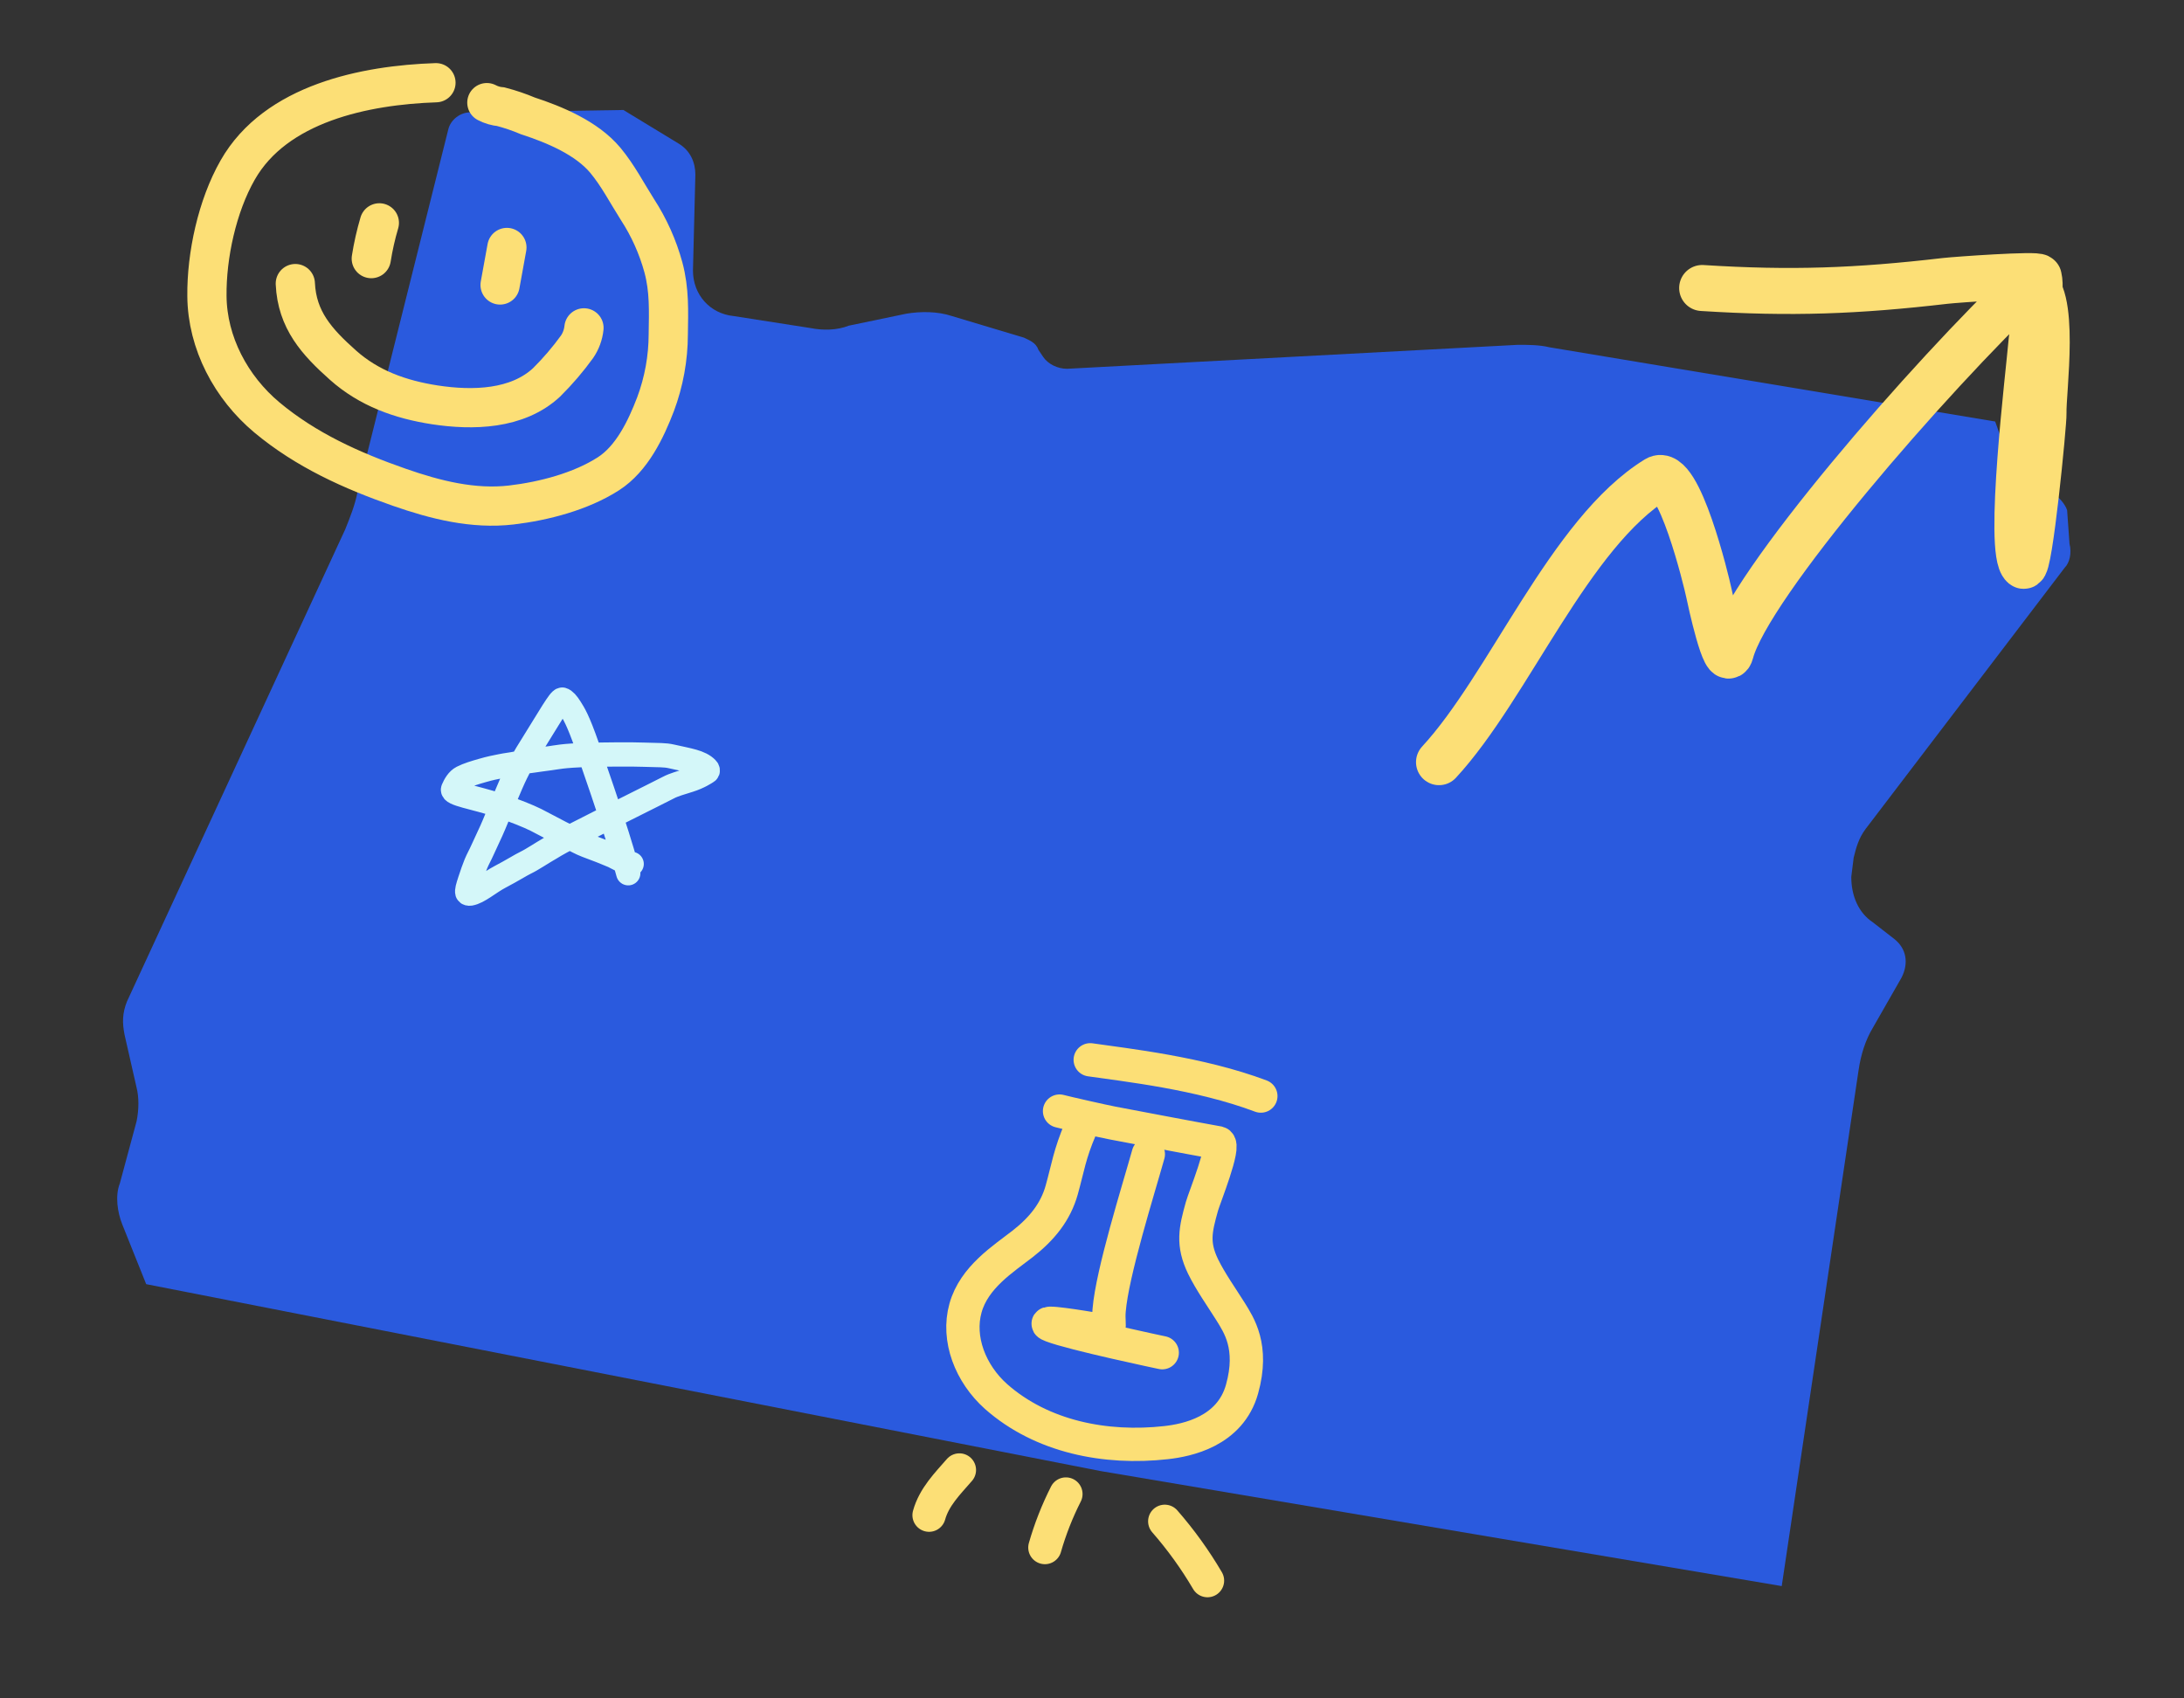 <svg width="540" height="420" viewBox="0 0 540 420" fill="none" xmlns="http://www.w3.org/2000/svg">
<rect x="0" y="0" width="540" height="420" fill="#333333" stroke="none"/>
<path d="M511.692 134.457C512.285 136.828 511.692 139.198 510.506 140.383L461.291 204.974C459.512 207.345 458.919 209.715 458.327 212.085L457.734 216.826C457.734 221.567 459.512 225.715 463.07 228.085L468.407 232.233C471.371 234.603 471.964 238.159 470.186 241.714L463.07 254.158C461.291 257.121 460.105 260.677 459.512 264.825L440.538 392.23L272.14 363.786L36.145 317.565L30.216 302.75C29.03 299.787 28.437 295.639 29.623 292.676L33.774 277.269C34.367 274.306 34.367 271.343 33.774 268.973L30.809 255.936C30.216 252.973 30.216 250.603 31.402 247.64L85.36 130.902C86.546 127.939 87.732 124.976 88.325 122.013L110.857 31.941C111.45 29.57 113.822 27.793 116.194 27.793L154.143 27.2L167.781 35.496C170.745 37.274 171.931 40.237 171.931 43.2L171.338 66.903C171.338 72.829 175.489 77.57 181.418 78.162L200.393 81.125C203.358 81.718 206.915 81.718 209.88 80.532L224.111 77.57C227.669 76.977 231.819 76.977 235.377 78.162L253.165 83.495C254.351 84.088 256.13 84.68 256.723 86.458L257.909 88.236C259.095 90.014 261.467 91.199 263.839 91.199L375.313 85.273C377.685 85.273 380.65 85.273 383.022 85.866L493.311 104.236L496.275 112.532C497.461 115.495 499.833 118.458 502.798 119.643L506.948 121.42C508.727 122.606 510.506 124.383 511.099 126.161L511.692 134.457Z" fill="#2A5ADE"/>
<path d="M107.792 20.456C90.26 21.043 68.174 25.521 58.763 42.056C53.69 50.932 51.061 63.176 51.166 73.2C51.256 84.821 57.155 95.841 65.984 103.225C75.651 111.298 86.951 116.39 98.766 120.511C107.625 123.599 116.986 125.989 126.472 124.875C134.473 123.931 143.6 121.552 150.424 117.169C156.238 113.442 159.698 106.2 162.088 99.954C164.153 94.425 165.217 88.575 165.232 82.675C165.314 76.925 165.542 71.751 164.025 66.112C162.638 61.042 160.474 56.218 157.608 51.81C155.008 47.714 152.77 43.358 149.654 39.619C145.087 34.155 137.162 30.823 130.527 28.663C128.359 27.747 126.127 26.989 123.849 26.394C122.636 26.288 121.455 25.943 120.376 25.379" stroke="#FCDF76" stroke-width="9.7" stroke-linecap="round"/>
<path d="M93.795 55.11C92.938 58.011 92.272 60.964 91.8 63.952" stroke="#FCDF76" stroke-width="9.7" stroke-linecap="round"/>
<path d="M125.333 61.2L123.648 70.472" stroke="#FCDF76" stroke-width="9.7" stroke-linecap="round"/>
<path d="M73.019 70.129C73.425 79.123 78.351 84.553 84.798 90.296C91.246 96.04 99.012 98.805 107.532 100.119C116.87 101.542 127.904 101.295 135.144 94.558C137.886 91.837 140.403 88.898 142.669 85.771C143.626 84.374 144.217 82.76 144.388 81.078" stroke="#FCDF76" stroke-width="9.7" stroke-linecap="round"/>
<path d="M355.803 188.477C373.116 169.757 388.046 131.75 409.641 118.463C415.042 115.14 421.984 144.02 422.482 146.447C422.877 148.375 426.694 166.058 427.937 161.321C432.291 144.725 476.946 93.272 501.758 69.752C508.737 71.403 505.069 97.073 505.265 102.188C505.353 104.483 501.783 141.133 500.308 139.903C496.21 136.485 501.728 91.476 502.259 84.875C502.587 80.798 505.029 72.489 504.096 68.529C503.904 67.715 483.526 69.167 481.002 69.461C459.022 72.016 442.843 72.615 420.866 71.222" stroke="#FCDF76" stroke-width="11.38" stroke-linecap="round"/>
<path d="M267.183 279.057C264.431 285.47 264.054 288.767 262.516 294.262C260.978 299.756 257.583 303.904 252.859 307.595C248.134 311.286 240.869 315.806 238.728 323.453C236.587 331.1 239.949 339.707 246.27 345.343C257.583 355.337 273.366 358.429 288.326 356.751C293.469 356.178 304.156 354.03 307.098 343.522C310.04 333.014 306.231 327.578 304.337 324.467C302.027 320.784 299.321 316.992 297.465 313.205C294.756 307.583 295.556 304.127 297.194 298.279C297.769 296.225 303.093 283.122 301.259 282.62C292.496 281.041 283.779 279.353 275.064 277.711C273.041 277.339 263.414 275.158 261.975 274.763" stroke="#FCDF76" stroke-width="8.236" stroke-linecap="round"/>
<path d="M283.928 285.421C281.417 294.393 274.99 314.754 274.233 324.07C273.841 328.777 275.761 329.456 270.022 328.599C269.064 328.443 255.661 326.184 260.024 327.838C265.252 329.866 287.364 334.512 287.364 334.512" stroke="#FCDF76" stroke-width="8.236" stroke-linecap="round"/>
<path d="M311.746 271.048C296.577 265.329 278.247 263.353 269.564 262.083" stroke="#FCDF76" stroke-width="8.236" stroke-linecap="round"/>
<path d="M263.547 369.464C261.4 373.7 259.66 378.132 258.352 382.697" stroke="#FCDF76" stroke-width="8.236" stroke-linecap="round"/>
<path d="M237.213 363.517C234.2 366.983 230.972 370.192 229.715 374.688" stroke="#FCDF76" stroke-width="8.236" stroke-linecap="round"/>
<path d="M287.99 376.213C291.961 380.758 295.498 385.667 298.555 390.875" stroke="#FCDF76" stroke-width="8.236" stroke-linecap="round"/>
<path d="M155.338 215.947C154.967 214.617 154.59 213.077 152.546 206.509C150.76 200.771 147.161 190.25 145.205 184.628C142.847 177.849 141.846 176.42 140.999 175.071C140.268 173.905 139.593 173.149 139.032 173.004C138.405 172.842 135.772 177.523 131.93 183.662C129.427 187.663 128.067 189.934 126.286 194.052C125.282 196.376 124.315 198.668 122.164 203.883C121.325 205.917 120.103 208.347 119.298 210.185C118.775 211.382 118.129 212.487 117.658 213.64C117.2 214.761 116.723 216.132 116.205 217.716C115.649 219.419 115.406 220.263 115.546 220.742C115.613 220.973 115.963 221.031 116.246 220.985C118.329 220.646 120.929 218.256 123.691 216.817C126.537 215.333 128.899 213.84 130.025 213.31C131.492 212.62 134.231 210.777 136.116 209.713C136.594 209.444 137.234 208.952 140.909 207.044C144.585 205.137 151.266 201.812 154.847 200.004C160.299 197.252 163.488 195.703 165.314 194.743C166.626 194.053 168.358 193.59 170.466 192.92C172.851 192.163 174.457 191.094 174.879 190.807C175.076 190.674 175.023 190.331 174.791 190.089C173.136 188.364 170.248 188.022 166.089 187.066C164.293 186.653 163.029 186.775 159.171 186.631C155.779 186.505 149.466 186.582 145.659 186.677C139.019 186.843 137.346 187.348 136.081 187.494C134.247 187.704 133.128 187.924 131.909 188.069C130.11 188.284 128.629 188.598 127.503 188.837C126.391 189.072 125.254 189.173 123.848 189.46C122.439 189.747 121.317 189.939 119.165 190.563C117.398 191.074 115.699 191.569 114.286 192.29C113.212 192.838 112.504 194.062 112.032 195.167C111.52 196.367 117.246 197.125 123.355 199.147C127.141 200.401 130.676 201.835 132.507 202.749C134.042 203.516 136.385 204.806 138.553 205.916C140.413 206.868 141.553 207.403 142.913 208.124C144.127 208.768 145.861 209.418 147.318 209.948C149.136 210.609 150.271 211.145 151.63 211.675C152.804 212.3 153.926 212.873 155.099 213.355C155.428 213.451 155.799 213.546 156.182 213.644" stroke="#D4F7F9" stroke-width="6" stroke-linecap="round"/>
</svg>
